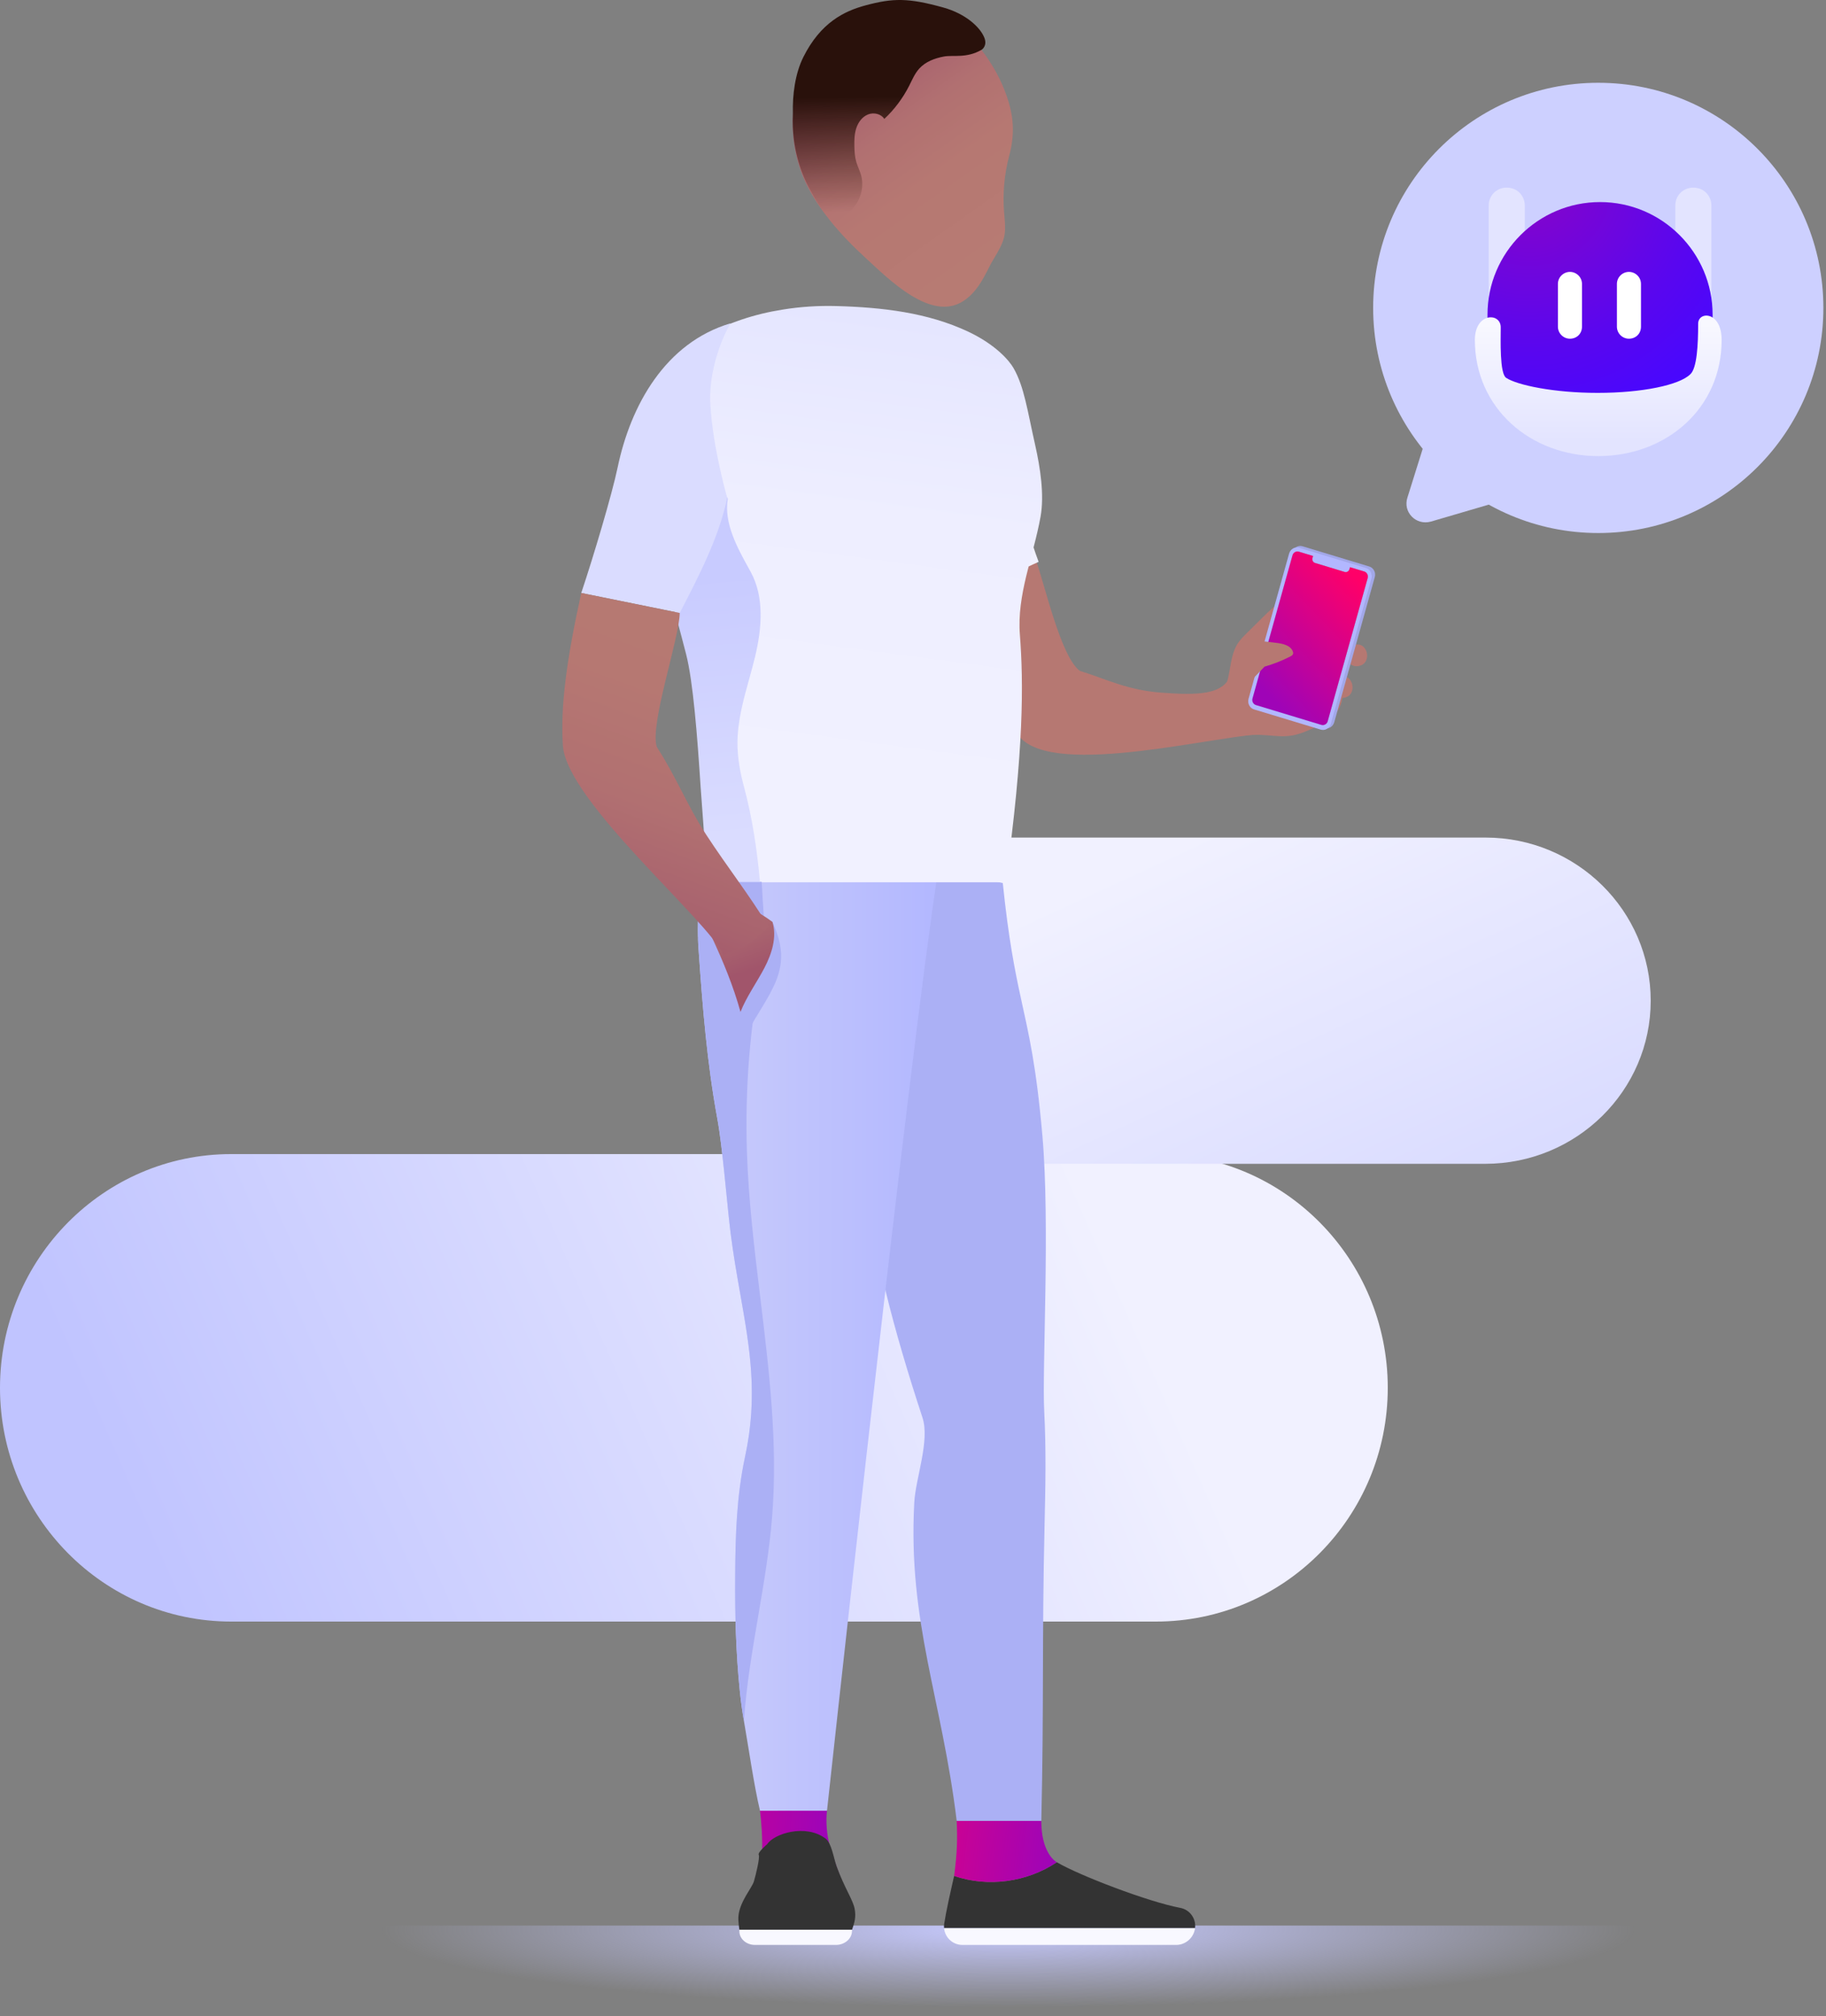 <svg width="375" height="414" viewBox="0 0 375 414" fill="none" xmlns="http://www.w3.org/2000/svg">
<rect x="0" y="0" width="375" height="414" fill="#808080" stroke="none"/>
<path d="M237.396 333H47.479C21.297 333 0 311.47 0 285C0 258.53 21.297 237 47.479 237H237.521C263.703 237 285 258.53 285 285C285 311.47 263.703 333 237.396 333Z" fill="url(#paint0_linear)"/>
<path d="M304.991 239H202.92C184.215 239 169 223.974 169 205.5C169 187.026 184.215 172 202.92 172H305.08C323.785 172 339 187.026 339 205.5C339 223.974 323.785 239 304.991 239Z" fill="url(#paint1_linear)"/>
<path d="M248.848 144.328C249.608 143.818 250.31 143.204 250.848 142.463C252.987 139.521 252.208 135.225 254.176 132.165C254.693 131.36 255.378 130.68 256.058 130.008C257.095 128.981 258.133 127.954 259.17 126.927C260.544 125.567 261.941 124.19 263.632 123.253C265.323 122.316 267.375 121.861 269.211 122.464C271.173 123.109 272.59 124.845 273.523 126.688C274.078 127.782 274.504 128.945 274.719 130.152C274.995 131.702 274.918 133.291 275.046 134.861C275.203 136.778 275.665 138.662 275.801 140.581C275.936 142.5 275.709 144.532 274.62 146.118C273.431 147.851 271.415 148.789 269.49 149.632C268.173 150.208 266.839 150.781 265.423 151.025C262.307 151.564 259.88 150.576 256.004 151.025C254.246 150.829 253.93 150.618 253.022 151.025C252.077 151.45 249.495 151.642 248.55 152.067" fill="#B67872"/>
<path d="M212.756 115.093C214.512 119.838 217.834 134.89 221.765 137.767C227.467 139.545 231.445 141.7 238.463 142.24C246.215 142.836 250.688 142.538 252.477 139.258C252.243 144.561 261.207 145.587 261.422 150.588C250.986 150.588 216.626 160.049 209.311 151.237C204.261 145.152 199.687 136.773 193.984 123.675" fill="#B67872"/>
<path d="M279.446 136.659C281.746 135.854 280.831 131.768 278.272 132.422C275.292 133.184 276.441 137.711 279.446 136.659Z" fill="#B67872"/>
<path d="M276.452 143.178C278.752 142.372 277.837 138.287 275.278 138.941C272.297 139.703 273.447 144.23 276.452 143.178Z" fill="#B67872"/>
<path d="M282.336 118.508L274.014 148.305C273.749 149.253 272.823 149.795 271.93 149.524L258.225 145.372C257.348 145.106 256.846 144.131 257.111 143.183L265.433 113.387C265.693 112.455 266.619 111.913 267.496 112.179L281.201 116.331C282.093 116.602 282.595 117.577 282.336 118.508ZM281.567 118.425C281.736 117.821 281.41 117.218 280.858 117.051L277.936 116.166L277.82 116.58C277.699 117.011 277.273 117.275 276.867 117.152L270.745 115.297C270.339 115.174 270.116 114.713 270.236 114.282L270.352 113.868L267.429 112.983C266.877 112.815 266.292 113.143 266.124 113.747L257.917 143.129C257.754 143.715 258.079 144.318 258.63 144.486L272.06 148.554C272.612 148.721 273.197 148.394 273.361 147.808L281.567 118.425Z" fill="#A2A7E8"/>
<path d="M281.639 118.814L273.317 148.611C273.052 149.559 272.125 150.101 271.233 149.83L257.528 145.678C256.65 145.412 256.148 144.437 256.413 143.489L264.735 113.692C264.995 112.761 265.922 112.219 266.798 112.485L280.503 116.637C281.396 116.908 281.899 117.883 281.639 118.814ZM280.87 118.731C281.039 118.127 280.714 117.523 280.162 117.357L277.239 116.472L277.123 116.886C277.002 117.316 276.576 117.581 276.17 117.458L270.049 115.603C269.643 115.48 269.419 115.019 269.539 114.588L269.655 114.174L266.732 113.289C266.18 113.121 265.595 113.449 265.427 114.053L257.221 143.435C257.057 144.021 257.382 144.624 257.934 144.792L271.363 148.86C271.915 149.027 272.5 148.7 272.664 148.113L280.87 118.731Z" fill="#B2B7FF"/>
<path d="M280.872 118.731L272.665 148.113C272.502 148.699 271.917 149.027 271.365 148.86L257.935 144.791C257.383 144.624 257.058 144.021 257.222 143.435L265.428 114.052C265.597 113.448 266.182 113.121 266.734 113.288L269.657 114.174L269.541 114.588C269.421 115.018 269.645 115.479 270.05 115.602L276.172 117.457C276.578 117.58 277.004 117.317 277.125 116.885L277.24 116.471L280.163 117.356C280.715 117.523 281.04 118.127 280.872 118.731Z" fill="#B2B7FF"/>
<path d="M280.872 118.731L272.665 148.113C272.502 148.699 271.917 149.027 271.365 148.86L257.935 144.791C257.383 144.624 257.058 144.021 257.222 143.435L265.428 114.052C265.597 113.448 266.182 113.121 266.734 113.288L269.657 114.174L269.541 114.588C269.421 115.018 269.645 115.479 270.05 115.602L276.172 117.457C276.578 117.58 277.004 117.317 277.125 116.885L277.24 116.471L280.163 117.356C280.715 117.523 281.04 118.127 280.872 118.731Z" fill="url(#paint2_linear)"/>
<path d="M255.664 141.102C254.97 139.004 254.525 136.824 254.342 134.622C254.313 134.27 254.293 133.902 254.433 133.579C254.6 133.189 254.968 132.929 255.318 132.689C255.997 132.225 256.705 131.749 257.517 131.616C258.04 131.53 258.575 131.593 259.101 131.655C260.104 131.775 261.106 131.896 262.109 132.016C263.446 132.176 265.031 132.521 265.505 133.781C265.562 133.932 265.599 134.097 265.56 134.253C265.491 134.531 265.213 134.696 264.958 134.826C263.277 135.685 261.512 136.381 259.697 136.9L255.664 141.102Z" fill="#B67872"/>
<path d="M194.526 123.96C187.581 106.06 178.796 84.192 177.519 65.27L177.862 65.478L186.139 70.594L209.022 84.764C207.218 94.463 209.876 106.199 213.299 115.378" fill="url(#paint3_linear)"/>
<path d="M352 395.426C352 405.422 286.857 413.526 206.5 413.526C126.143 413.526 61 405.422 61 395.426H352Z" fill="url(#paint4_radial)"/>
<path d="M173.365 392.216C172.636 394.594 172.411 395.781 167.044 395.781L156.08 396.133C152.549 396.133 153.739 393.917 154.547 391.527C154.617 391.307 154.713 391.098 154.822 390.889C155.41 389.74 153.755 388.597 154.699 387.599C157.742 384.362 156.08 371.847 156.08 371.847L169.838 371.835C169.582 373.84 169.732 376.777 170.504 379.361C171.355 382.208 172.378 385.061 173.443 387.627C173.557 387.905 172.683 388.664 172.798 388.954C173.329 390.324 173.798 390.824 173.365 392.216Z" fill="url(#paint5_linear)"/>
<path d="M157.558 378.712C158.965 376.556 165.424 374.479 169.528 377.548C170.801 378.5 171.214 381.633 171.823 383.299C173.44 387.72 175.169 390.152 175.516 391.976C175.85 393.729 175.47 394.836 174.98 396.286C174.98 396.286 171.668 396.286 164.766 396.286C156.999 396.286 151.847 396.286 151.847 396.286C151.847 396.286 151.552 394.461 151.655 393.437C151.956 390.445 154.427 387.698 154.828 386.355C155.229 385.012 156.094 381.405 155.819 380.909C155.544 380.411 157.558 378.712 157.558 378.712Z" fill="#333333"/>
<path d="M171.684 399.402H155.04C153.248 399.402 151.817 398.127 151.844 396.555L151.848 396.288H174.98L174.976 396.555C174.951 398.128 173.477 399.402 171.684 399.402Z" fill="#F8F8FF"/>
<path d="M245.428 395.935C245.41 396.036 245.392 396.138 245.373 396.256C245.008 398.066 243.4 399.402 241.544 399.402H197.643C195.632 399.402 194.035 397.845 193.878 395.935H245.428Z" fill="#F8F8FF"/>
<path d="M245.451 395.562C245.449 395.681 245.43 395.8 245.428 395.935H193.878C193.849 395.648 193.87 395.36 193.909 395.055C194.302 392.502 195.08 389.018 195.947 385.229C202.834 387.614 210.888 386.549 217.028 382.422C221.598 385.111 235.683 390.523 242.368 391.792C244.219 392.129 245.478 393.753 245.451 395.562Z" fill="#333333"/>
<path d="M217.027 382.422C210.887 386.548 202.833 387.614 195.946 385.229C196.599 380.342 196.632 377.529 196.47 373.94L213.847 373.929C213.847 380.205 216.508 382.135 217.027 382.422Z" fill="url(#paint6_linear)"/>
<path d="M205.94 181.346C207.139 192.943 208.427 199.327 209.687 205.119C211.272 212.398 212.814 218.745 214.084 233.336C215.664 251.491 213.992 281.095 214.447 289.79C214.862 297.735 214.7 305.33 214.522 313.037C213.968 336.909 214.405 350.056 213.852 373.929H196.475C193.404 348.691 186.416 333.135 187.766 308.494C188.035 303.578 190.999 295.839 189.444 291.109C177.398 254.461 174.038 231.161 173.049 173.996L205.94 181.346Z" fill="#ABB0F5"/>
<path d="M193.309 175.057C192.972 176.914 192.62 179.023 192.27 181.344C191.989 183.173 191.708 185.156 191.413 187.252C184.209 239.295 169.838 371.836 169.838 371.836L156.08 371.848C154.872 366.813 153.65 358.389 152.78 353.423C152.443 351.497 152.163 349.513 151.952 347.46C151.123 339.302 150.913 331.509 150.983 323.323C151.025 315.291 151.292 307.204 152.991 299.256C156.698 282.167 152.204 270.309 150.027 253.106C149.283 247.086 148.412 235.651 147.303 229.659C145.21 218.294 144.298 206.929 143.497 195.451C143.441 194.847 143.412 194.242 143.385 193.637C143.37 193.23 143.342 192.836 143.357 192.428C143.357 192.4 143.342 192.343 143.342 192.316C143.258 188.673 143.497 184.973 144.129 181.344C144.269 180.5 144.438 179.657 144.648 178.826C144.705 178.531 144.775 178.236 144.845 177.94C146.264 172.3 148.749 166.87 152.625 162.018C152.794 161.806 152.962 161.61 153.144 161.398C153.791 160.612 154.478 159.837 155.209 159.092L193.309 175.057Z" fill="url(#paint7_linear)"/>
<path d="M213.695 106.115C212.179 114.456 208.793 122.136 209.454 130.392C210.198 140.097 210.311 153.966 206.519 181.183H144.702C144.927 180.325 145.096 179.481 145.221 178.665C145.98 173.77 145.306 169.157 144.772 161.124C144.083 150.491 143.227 139.491 141.795 133.88C139.323 124.217 136.304 114.343 134.843 104.356C133.734 96.859 133.509 89.306 135.053 81.752C135.531 79.446 136.177 77.111 137.553 75.058C139.168 72.624 141.738 70.698 144.491 69.122C149.363 66.323 154.924 64.495 160.71 63.58C164.319 62.989 168.027 62.75 171.693 62.849C181.214 63.102 190.524 64.199 198.838 68.109C204.526 70.796 207.306 74.102 208.163 75.62C210.353 79.474 210.971 84.228 212.586 91.374C213.653 96.115 214.495 101.643 213.695 106.115Z" fill="url(#paint8_linear)"/>
<path d="M207.258 31.986C206.261 35.756 205.896 39.695 206.205 43.576C206.317 45.025 206.514 46.474 206.345 47.908C206.05 50.44 204.309 52.522 203.199 54.744C201.823 57.459 200.489 60.074 197.862 61.806C191.22 66.18 182.485 57.29 177.949 53.141C175.295 50.708 172.739 48.134 170.492 45.321C168.821 43.252 167.305 41.059 166.055 38.71C163.99 34.842 162.866 30.313 162.811 25.811C162.783 25.178 162.796 24.559 162.839 23.94C162.839 23.927 162.839 23.913 162.839 23.913C162.881 22.787 163.008 21.69 163.19 20.608C164.145 15.093 166.898 9.89 171.476 6.584C177.079 2.547 184.072 1.563 190.785 2.757C195.138 3.532 198.818 6.71 201.556 10.241C203.521 12.759 205.01 15.459 205.909 17.582C208.059 22.618 208.649 26.782 207.258 31.986Z" fill="url(#paint9_linear)"/>
<path d="M202.16 7.764C202.775 9.347 201.76 10.125 201.559 10.241C198.474 12.017 195.76 11.256 193.871 11.603C191.981 11.95 190.079 12.657 188.781 14.087C187.844 15.126 187.31 16.441 186.677 17.682C185.422 20.151 183.635 22.549 181.602 24.425C180.939 23.37 179.439 23.038 178.271 23.501C177.103 23.962 176.282 25.061 175.878 26.244C175.474 27.428 175.43 28.713 175.459 29.954C175.474 31.081 175.546 32.222 175.863 33.305C176.138 34.2 176.569 35.052 176.829 35.961C177.434 38.113 176.901 40.525 175.56 42.286C174.378 43.846 172.543 45.096 170.64 45.5C168.925 43.377 167.415 40.944 166.131 38.532C164.012 34.561 162.859 29.912 162.801 25.291C162.801 25.291 162.785 24.352 162.83 23.37C162.83 23.356 162.83 23.342 162.83 23.342C162.729 19.501 163.278 15.126 164.986 11.712C168.516 4.655 173.357 2.283 177.727 1.11C183.387 -0.41 186.516 -0.467 193.755 1.553C198.298 2.819 201.31 5.575 202.16 7.764Z" fill="url(#paint10_linear)"/>
<path fill-rule="evenodd" clip-rule="evenodd" d="M156.415 181.09H144.171C144.157 181.175 144.142 181.259 144.128 181.344C143.497 184.973 143.257 188.672 143.342 192.316C143.342 192.329 143.345 192.35 143.349 192.37C143.353 192.392 143.356 192.413 143.356 192.427C143.345 192.735 143.359 193.035 143.372 193.338C143.376 193.437 143.381 193.536 143.384 193.636C143.412 194.241 143.441 194.846 143.497 195.45C144.297 206.928 145.21 218.293 147.302 229.659C148.027 233.576 148.651 239.821 149.204 245.357C149.496 248.289 149.769 251.022 150.027 253.106C150.6 257.634 151.333 261.792 152.036 265.773C154.002 276.914 155.722 286.665 152.99 299.255C151.291 307.203 151.025 315.291 150.982 323.322C150.912 331.508 151.122 339.301 151.951 347.459C152.163 349.512 152.443 351.496 152.78 353.422C153.263 346.22 154.489 339.033 155.717 331.834C156.878 325.03 158.04 318.215 158.579 311.366C159.762 296.377 157.95 281.424 156.136 266.448C154.935 256.535 153.732 246.612 153.396 236.663C152.961 223.61 154.015 210.515 156.542 197.701C157.281 193.97 157.017 190.224 156.751 186.45C156.662 185.201 156.574 183.949 156.522 182.693C156.507 182.243 156.48 181.793 156.437 181.343C156.43 181.258 156.422 181.174 156.415 181.09Z" fill="#ABB0F5"/>
<path d="M143.913 181.091C144.032 180.437 144.17 179.785 144.333 179.141C144.927 175.312 144.643 171.656 144.236 166.401C144.123 164.937 144 163.35 143.884 161.601C143.195 150.967 142.339 139.968 140.907 134.356C140.324 132.076 139.71 129.784 139.093 127.482C137.097 120.027 135.071 112.462 133.955 104.832L134.025 104.762C135.204 103.622 136.413 102.455 137.901 101.794C139.39 101.118 141.075 100.992 142.704 101.02C143.728 101.035 144.782 101.118 145.695 101.569C146.059 101.752 146.74 101.78 147.424 101.809C148.482 101.853 149.546 101.898 149.449 102.512C148.668 107.495 151.428 112.487 153.82 116.811C153.93 117.011 154.04 117.209 154.149 117.406C157.028 122.639 156.451 129.081 155.062 134.89C154.695 136.403 154.278 137.912 153.86 139.421C152.678 143.692 151.494 147.971 151.453 152.388C151.425 155.567 152 158.661 152.829 161.713C154.536 168.154 155.466 174.476 156.072 181.091H143.913Z" fill="url(#paint11_linear)"/>
<path d="M119.372 121.772C121.867 114.327 125.694 101.492 126.838 96.009C129.503 83.232 136.634 70.386 150.008 66.402C150.008 66.402 145.362 74.191 145.885 83.14C146.407 92.09 149.352 102.248 149.352 102.248C147.584 110.512 143.542 118.247 139.597 125.881L119.372 121.772Z" fill="#DADCFF"/>
<path d="M158.642 189.326C160.571 193.714 161.393 197.579 158.689 202.957C155.986 208.335 153.305 210.94 153.545 213.691C152.367 209.777 152.075 207.806 152.075 207.806L158.642 189.326Z" fill="#ABB0F5"/>
<path d="M156.995 198.75C155.46 201.686 153.273 204.732 152.075 207.805C150.617 202.547 148.522 197.447 146.185 192.457L156.186 187.674C157.02 188.18 157.857 188.737 158.641 189.324C159.574 192.432 158.529 195.801 156.995 198.75Z" fill="url(#paint12_linear)"/>
<path d="M139.596 125.88C139.478 131.323 133.389 148.745 134.882 153.387C138.981 159.713 141.132 165.445 144.985 171.344C149.63 178.453 153.682 183.472 157.873 190.355C153.888 193.854 153.669 194.267 148.582 196.079C145.317 188.911 116.343 164.529 115.597 153.094C115.081 145.197 116.298 135.725 119.37 121.771" fill="url(#paint13_linear)"/>
<path d="M289.044 102.167L293.494 87.952L308.203 102.908L293.864 107.111C290.774 107.976 288.055 105.133 289.044 102.167Z" fill="#CDD0FF"/>
<path d="M328.231 109.46C302.699 109.46 282.001 88.762 282.001 63.23C282.001 37.698 302.699 17 328.231 17C353.763 17 374.461 37.698 374.461 63.23C374.461 88.762 353.763 109.46 328.231 109.46Z" fill="#CDD0FF"/>
<path d="M309.437 69.062C311.538 69.062 313.145 67.455 313.145 65.353V42.238C313.145 40.137 311.538 38.53 309.437 38.53C307.335 38.53 305.729 40.137 305.729 42.238V65.353C305.729 67.331 307.335 69.062 309.437 69.062Z" fill="#E3E4FF"/>
<path d="M347.757 69.062C349.858 69.062 351.465 67.455 351.465 65.353V42.238C351.465 40.137 349.858 38.53 347.757 38.53C345.656 38.53 344.049 40.137 344.049 42.238V65.353C344.049 67.331 345.656 69.062 347.757 69.062Z" fill="#E3E4FF"/>
<path d="M328.597 41.497C341.329 41.497 351.712 51.88 351.712 64.612V74.253C351.712 86.985 341.329 86.738 328.597 86.738C315.866 86.738 305.482 86.985 305.482 74.253V64.612C305.482 51.88 315.866 41.497 328.597 41.497Z" fill="url(#paint14_radial)"/>
<path d="M302.887 69.803C302.887 83.771 314.259 93.66 328.227 93.66C342.195 93.66 353.567 83.895 353.567 69.803C353.567 63.87 348.746 63.87 348.746 66.466C348.746 70.792 348.499 75.613 347.139 76.849C344.914 79.074 337.25 80.681 328.103 80.681C319.08 80.681 311.539 79.074 309.314 77.591C307.955 76.725 308.202 69.68 308.202 67.331C308.326 64.117 302.887 64.117 302.887 69.803Z" fill="url(#paint15_linear)"/>
<path d="M334.53 69.062C335.519 69.062 336.384 68.197 336.384 67.208V58.431C336.384 57.443 335.519 56.577 334.53 56.577C333.541 56.577 332.676 57.443 332.676 58.431V67.208C332.676 68.197 333.541 69.062 334.53 69.062Z" fill="white"/>
<path d="M334.531 69.556C333.171 69.556 332.059 68.444 332.059 67.084V58.308C332.059 56.948 333.171 55.836 334.531 55.836C335.89 55.836 337.003 56.948 337.003 58.308V67.084C337.003 68.567 335.89 69.556 334.531 69.556ZM334.531 57.072C333.789 57.072 333.295 57.69 333.295 58.308V67.084C333.295 67.826 333.913 68.32 334.531 68.32C335.149 68.32 335.767 67.702 335.767 67.084V58.308C335.89 57.69 335.272 57.072 334.531 57.072Z" fill="white"/>
<path d="M322.417 69.062C323.406 69.062 324.271 68.197 324.271 67.208V58.431C324.271 57.443 323.406 56.577 322.417 56.577C321.428 56.577 320.562 57.443 320.562 58.431V67.208C320.562 68.197 321.304 69.062 322.417 69.062Z" fill="white"/>
<path d="M322.416 69.556C321.056 69.556 319.943 68.444 319.943 67.084V58.308C319.943 56.948 321.056 55.836 322.416 55.836C323.775 55.836 324.888 56.948 324.888 58.308V67.084C324.888 68.567 323.775 69.556 322.416 69.556ZM322.416 57.072C321.674 57.072 321.179 57.69 321.179 58.308V67.084C321.179 67.826 321.798 68.32 322.416 68.32C323.034 68.32 323.652 67.702 323.652 67.084V58.308C323.652 57.69 323.034 57.072 322.416 57.072Z" fill="white"/>
<defs>
<linearGradient id="paint0_linear" x1="226.736" y1="247.029" x2="35.876" y2="331.063" gradientUnits="userSpaceOnUse">
<stop offset="0.013" stop-color="#F1F1FF"/>
<stop offset="1" stop-color="#C0C4FF"/>
</linearGradient>
<linearGradient id="paint1_linear" x1="295.115" y1="146.114" x2="374.759" y2="318.712" gradientUnits="userSpaceOnUse">
<stop offset="0.013" stop-color="#F1F1FF"/>
<stop offset="1" stop-color="#C0C4FF"/>
</linearGradient>
<linearGradient id="paint2_linear" x1="280.3" y1="120.502" x2="258.9" y2="141.099" gradientUnits="userSpaceOnUse">
<stop stop-color="#FF0068"/>
<stop offset="1" stop-color="#9F04B7"/>
</linearGradient>
<linearGradient id="paint3_linear" x1="210.335" y1="113.34" x2="173.46" y2="73.21" gradientUnits="userSpaceOnUse">
<stop offset="0.023" stop-color="#F1F1FF"/>
<stop offset="0.925" stop-color="#C0C4FF"/>
</linearGradient>
<radialGradient id="paint4_radial" cx="0" cy="0" r="1" gradientUnits="userSpaceOnUse" gradientTransform="translate(207.031 396.251) scale(142.815 17.727)">
<stop stop-color="#C7CAFF"/>
<stop offset="0.904" stop-color="#C7CAFF" stop-opacity="0"/>
</radialGradient>
<linearGradient id="paint5_linear" x1="114.426" y1="381.405" x2="168.563" y2="385.093" gradientUnits="userSpaceOnUse">
<stop stop-color="#FF0068"/>
<stop offset="1" stop-color="#9F04B7"/>
</linearGradient>
<linearGradient id="paint6_linear" x1="168.888" y1="376.319" x2="216.046" y2="381.684" gradientUnits="userSpaceOnUse">
<stop stop-color="#FF0068"/>
<stop offset="1" stop-color="#9F04B7"/>
</linearGradient>
<linearGradient id="paint7_linear" x1="143.326" y1="265.47" x2="193.308" y2="265.47" gradientUnits="userSpaceOnUse">
<stop stop-color="#C9CCFB"/>
<stop offset="1" stop-color="#B2B7FF"/>
</linearGradient>
<linearGradient id="paint8_linear" x1="164.507" y1="178.271" x2="188.459" y2="-1.38" gradientUnits="userSpaceOnUse">
<stop offset="0.1" stop-color="#F1F1FF"/>
<stop offset="0.409" stop-color="#EEEEFF"/>
<stop offset="0.632" stop-color="#E5E6FF"/>
<stop offset="0.828" stop-color="#D5D7FF"/>
<stop offset="1" stop-color="#C0C4FF"/>
</linearGradient>
<linearGradient id="paint9_linear" x1="174.881" y1="12.032" x2="204.151" y2="53.417" gradientUnits="userSpaceOnUse">
<stop offset="0.002" stop-color="#A1556B"/>
<stop offset="0.125" stop-color="#A8626E"/>
<stop offset="0.331" stop-color="#B17071"/>
<stop offset="0.581" stop-color="#B67872"/>
<stop offset="0.994" stop-color="#B77B73"/>
</linearGradient>
<linearGradient id="paint10_linear" x1="182.979" y1="43.414" x2="182.553" y2="15.417" gradientUnits="userSpaceOnUse">
<stop stop-color="#3D1A11" stop-opacity="0"/>
<stop offset="0.584" stop-color="#30140D" stop-opacity="0.693"/>
<stop offset="0.842" stop-color="#29110B"/>
</linearGradient>
<linearGradient id="paint11_linear" x1="150.586" y1="171.851" x2="146.274" y2="118.263" gradientUnits="userSpaceOnUse">
<stop stop-color="#DADCFF"/>
<stop offset="1" stop-color="#C8CBFF"/>
</linearGradient>
<linearGradient id="paint12_linear" x1="155.522" y1="198.873" x2="139.298" y2="152.272" gradientUnits="userSpaceOnUse">
<stop offset="0.002" stop-color="#A1556B"/>
<stop offset="0.125" stop-color="#A8626E"/>
<stop offset="0.331" stop-color="#B17071"/>
<stop offset="0.581" stop-color="#B67872"/>
<stop offset="0.994" stop-color="#B77B73"/>
</linearGradient>
<linearGradient id="paint13_linear" x1="123.902" y1="194.603" x2="156.068" y2="107.673" gradientUnits="userSpaceOnUse">
<stop offset="0.002" stop-color="#A1556B"/>
<stop offset="0.125" stop-color="#A8626E"/>
<stop offset="0.331" stop-color="#B17071"/>
<stop offset="0.581" stop-color="#B67872"/>
<stop offset="0.994" stop-color="#B77B73"/>
</linearGradient>
<radialGradient id="paint14_radial" cx="0" cy="0" r="1" gradientUnits="userSpaceOnUse" gradientTransform="translate(313.995 37.573) scale(51.332)">
<stop stop-color="#8805C8"/>
<stop offset="0.664" stop-color="#5906EF"/>
<stop offset="1" stop-color="#4707FF"/>
</radialGradient>
<linearGradient id="paint15_linear" x1="328.261" y1="66.339" x2="328.261" y2="90.667" gradientUnits="userSpaceOnUse">
<stop offset="0.005" stop-color="#F8F8FF"/>
<stop offset="0.999" stop-color="#E3E4FF"/>
</linearGradient>
</defs>
</svg>
